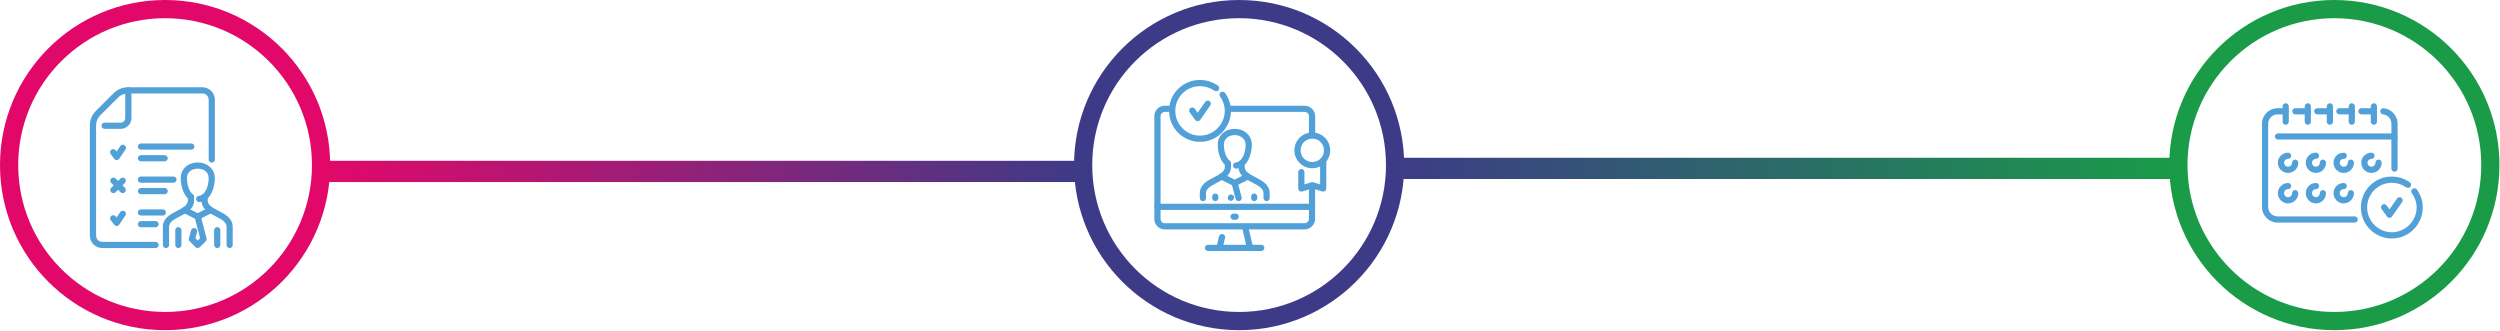 <?xml version="1.0" encoding="UTF-8"?> <svg xmlns="http://www.w3.org/2000/svg" width="824" height="109" viewBox="0 0 824 109" fill="none"><path d="M51.269 81.76H33.719C31.449 81.76 29.609 79.92 29.609 77.65V41.45C29.609 39.46 30.319 37.78 31.729 36.44L37.309 30.86C38.629 29.47 40.319 28.76 42.299 28.76H66.709C68.979 28.76 70.819 30.6 70.819 32.87V52.55C70.819 53.05 70.489 53.5 69.999 53.59C69.349 53.71 68.779 53.22 68.779 52.59V32.87C68.779 31.73 67.859 30.81 66.719 30.81H42.309C40.899 30.81 39.719 31.31 38.779 32.3L33.169 37.91C32.159 38.86 31.669 40.05 31.669 41.46V77.66C31.669 78.8 32.589 79.72 33.729 79.72H51.239C51.739 79.72 52.189 80.05 52.279 80.54C52.399 81.19 51.909 81.76 51.279 81.76H51.269Z" fill="#52A0D8"></path><path d="M39.759 42.47H34.519C34.019 42.47 33.569 42.14 33.479 41.65C33.359 41 33.849 40.43 34.479 40.43H39.759C40.599 40.43 41.279 39.75 41.279 38.91V29.82C41.279 29.32 41.609 28.87 42.099 28.78C42.749 28.66 43.319 29.15 43.319 29.78V38.91C43.319 40.88 41.719 42.48 39.749 42.48L39.759 42.47Z" fill="#52A0D8"></path><path d="M38.47 52.76C38.14 52.76 37.83 52.6 37.63 52.33L36.49 50.77C36.16 50.31 36.26 49.67 36.71 49.34C37.16 49.01 37.8 49.1 38.14 49.56L38.41 49.93C38.41 49.93 38.43 49.93 38.44 49.93L39.66 48.14C39.98 47.67 40.61 47.55 41.08 47.87C41.55 48.19 41.67 48.82 41.35 49.29L39.3 52.31C39.11 52.59 38.8 52.75 38.47 52.75V52.76Z" fill="#52A0D8"></path><path d="M38.459 74.48C38.139 74.48 37.829 74.33 37.629 74.07L36.519 72.61C36.219 72.22 36.209 71.65 36.539 71.28C36.979 70.78 37.739 70.83 38.119 71.34L38.399 71.71L39.649 69.88C39.969 69.41 40.599 69.29 41.069 69.61C41.539 69.93 41.659 70.56 41.339 71.03L39.299 74.04C39.119 74.31 38.809 74.48 38.479 74.49H38.459V74.48Z" fill="#52A0D8"></path><path d="M63.06 49.33H46.5C46 49.33 45.55 49 45.46 48.51C45.34 47.86 45.83 47.29 46.46 47.29H63.02C63.52 47.29 63.97 47.62 64.06 48.11C64.18 48.76 63.69 49.33 63.06 49.33Z" fill="#52A0D8"></path><path d="M54.28 53.18H46.5C46 53.18 45.55 52.85 45.46 52.36C45.34 51.71 45.83 51.14 46.46 51.14H54.24C54.74 51.14 55.19 51.47 55.28 51.96C55.4 52.61 54.91 53.18 54.28 53.18Z" fill="#52A0D8"></path><path d="M57.17 60.22H46.5C46 60.22 45.55 59.89 45.46 59.4C45.34 58.75 45.83 58.18 46.46 58.18H57.13C57.63 58.18 58.08 58.51 58.17 59C58.29 59.65 57.8 60.22 57.17 60.22Z" fill="#52A0D8"></path><path d="M54.28 64.01H46.5C46 64.01 45.55 63.68 45.46 63.19C45.34 62.54 45.83 61.97 46.46 61.97H54.24C54.74 61.97 55.19 62.3 55.28 62.79C55.4 63.44 54.91 64.01 54.28 64.01Z" fill="#52A0D8"></path><path d="M53.68 71.05H46.5C46 71.05 45.55 70.72 45.46 70.23C45.34 69.58 45.83 69.01 46.46 69.01H53.64C54.14 69.01 54.59 69.34 54.68 69.83C54.8 70.48 54.31 71.05 53.68 71.05Z" fill="#52A0D8"></path><path d="M51.27 74.9H46.5C46 74.9 45.55 74.57 45.46 74.08C45.34 73.43 45.83 72.86 46.46 72.86H51.23C51.73 72.86 52.18 73.19 52.27 73.68C52.39 74.33 51.9 74.9 51.27 74.9Z" fill="#52A0D8"></path><path d="M40.439 63.65C40.179 63.65 39.919 63.55 39.719 63.35L36.649 60.28C36.199 59.83 36.259 59.08 36.809 58.7C37.219 58.42 37.779 58.51 38.129 58.86L41.169 61.9C41.569 62.3 41.569 62.95 41.169 63.35C40.969 63.55 40.709 63.65 40.449 63.65H40.439Z" fill="#52A0D8"></path><path d="M37.37 63.65C37.11 63.65 36.85 63.55 36.65 63.35C36.25 62.95 36.25 62.3 36.65 61.9L39.69 58.86C40.04 58.51 40.6 58.42 41.01 58.7C41.56 59.07 41.61 59.83 41.17 60.28L38.1 63.35C37.9 63.55 37.64 63.65 37.38 63.65H37.37Z" fill="#52A0D8"></path><path d="M65.65 66.6C65.09 66.6 64.63 66.15 64.63 65.57C64.63 65.05 65.06 64.61 65.58 64.56C67.91 64.31 68.78 60.85 68.78 58.72C68.78 56.59 66.96 55.59 65.17 55.59C63.38 55.59 61.62 56.57 61.62 58.72C61.62 60.39 62.1 62.77 63.44 63.97C63.94 64.41 63.9 65.23 63.28 65.62C62.91 65.85 62.41 65.8 62.08 65.51C60.23 63.87 59.57 60.93 59.57 58.73C59.57 55.73 61.92 53.56 65.16 53.56C68.4 53.56 70.81 55.78 70.81 58.73C70.81 61.29 69.75 66.22 65.73 66.61C65.7 66.61 65.66 66.61 65.63 66.61L65.65 66.6Z" fill="#52A0D8"></path><path d="M54.5 81.74C54.01 81.65 53.68 81.19 53.68 80.7V74.78C53.68 71.89 56.18 70.61 58.38 69.48C60.59 68.35 61.92 67.55 61.92 66.06V64.9C61.92 64.4 62.25 63.95 62.74 63.86C63.39 63.74 63.96 64.23 63.96 64.86V66.06C63.96 68.9 61.49 70.17 59.31 71.3C57.08 72.45 55.72 73.26 55.72 74.78V80.74C55.72 81.37 55.15 81.87 54.5 81.74Z" fill="#52A0D8"></path><path d="M75.49 81.74C75 81.65 74.67 81.19 74.67 80.7V74.78C74.67 73.25 73.31 72.44 71.08 71.3C68.9 70.18 66.42 68.91 66.42 66.06V64.9C66.42 64.4 66.75 63.95 67.24 63.86C67.89 63.74 68.46 64.23 68.46 64.86V66.06C68.46 67.55 69.8 68.34 72 69.48C74.2 70.61 76.7 71.9 76.7 74.78V80.74C76.7 81.37 76.13 81.87 75.48 81.74H75.49Z" fill="#52A0D8"></path><path d="M58.59 81.74C58.099 81.65 57.77 81.19 57.77 80.7V75.91C57.77 75.41 58.099 74.96 58.59 74.87C59.239 74.75 59.809 75.24 59.809 75.87V80.74C59.809 81.37 59.239 81.87 58.59 81.74Z" fill="#52A0D8"></path><path d="M71.4 81.74C70.91 81.65 70.58 81.19 70.58 80.7V75.91C70.58 75.41 70.91 74.96 71.4 74.87C72.05 74.75 72.62 75.24 72.62 75.87V80.74C72.62 81.37 72.05 81.87 71.4 81.74Z" fill="#52A0D8"></path><path d="M65.159 72.43C64.999 72.43 64.849 72.39 64.699 72.32L60.429 70.15C59.929 69.9 59.719 69.28 59.979 68.78C60.239 68.28 60.849 68.07 61.349 68.33L65.619 70.5C66.119 70.75 66.329 71.37 66.069 71.87C65.889 72.23 65.529 72.43 65.159 72.43Z" fill="#52A0D8"></path><path d="M65.168 72.43C64.799 72.43 64.439 72.22 64.258 71.87C63.998 71.37 64.209 70.75 64.709 70.5L68.978 68.33C69.478 68.07 70.099 68.28 70.349 68.78C70.609 69.28 70.398 69.9 69.898 70.15L65.629 72.32C65.478 72.4 65.319 72.43 65.168 72.43Z" fill="#52A0D8"></path><path d="M65.169 81.76C64.899 81.76 64.639 81.65 64.449 81.46L62.529 79.53C62.269 79.27 62.169 78.89 62.269 78.54L62.989 75.89C63.139 75.34 63.709 75.02 64.239 75.17C64.789 75.32 65.109 75.88 64.959 76.42L64.399 78.49C64.399 78.49 64.399 78.5 64.399 78.51L65.159 79.27H65.179L65.949 78.5C65.949 78.5 65.949 78.49 65.949 78.48L64.169 71.66C64.029 71.11 64.359 70.55 64.899 70.41C65.449 70.27 66.009 70.59 66.149 71.14L68.079 78.54C68.169 78.89 68.069 79.26 67.809 79.52L65.879 81.45C65.689 81.64 65.429 81.75 65.159 81.75L65.169 81.76Z" fill="#52A0D8"></path><path d="M54.41 105.82C82.803 105.82 105.82 82.803 105.82 54.41C105.82 26.017 82.803 3 54.41 3C26.017 3 3 26.017 3 54.41C3 82.803 26.017 105.82 54.41 105.82Z" stroke="#E2086A" stroke-width="6" stroke-miterlimit="10"></path><path d="M395.49 46.75C389.88 46.75 385.32 42.16 385.32 36.52C385.32 30.88 389.88 26.35 395.49 26.35C397.61 26.35 399.66 27 401.43 28.22C401.89 28.54 402.01 29.18 401.69 29.64C401.37 30.11 400.73 30.22 400.27 29.9C398.85 28.92 397.2 28.4 395.5 28.4C391.02 28.4 387.38 32.04 387.38 36.52C387.38 41 391.02 44.7 395.5 44.7C399.98 44.7 403.68 41.03 403.68 36.52C403.68 34.86 403.13 33.2 402.13 31.83C401.8 31.37 401.9 30.73 402.35 30.4C402.8 30.07 403.44 30.16 403.78 30.62C405.03 32.33 405.72 34.43 405.72 36.52C405.72 42.16 401.13 46.75 395.49 46.75Z" fill="#52A0D8"></path><path d="M394.771 39.95C394.441 39.95 394.141 39.79 393.941 39.53L392.141 37.06C391.811 36.6 391.901 35.96 392.361 35.63C392.821 35.3 393.461 35.4 393.791 35.85L394.751 37.16L397.241 33.58C397.561 33.12 398.201 33 398.661 33.33C399.121 33.65 399.241 34.29 398.911 34.75L395.601 39.5C395.411 39.77 395.101 39.93 394.771 39.94H394.761L394.771 39.95Z" fill="#52A0D8"></path><path d="M429.981 75.62H383.901C382.011 75.62 380.471 74.08 380.471 72.19V38.27C380.471 36.38 382.011 34.84 383.901 34.84H385.041C385.601 34.84 386.061 35.3 386.061 35.86C386.061 36.42 385.601 36.88 385.041 36.88H383.901C383.141 36.88 382.521 37.5 382.521 38.26V72.19C382.521 72.95 383.141 73.57 383.901 73.57H429.981C430.751 73.57 431.421 72.92 431.421 72.19V61.51C431.421 60.94 431.881 60.49 432.441 60.49C433.001 60.49 433.461 60.95 433.461 61.51V72.19C433.461 74.05 431.861 75.62 429.971 75.62H429.981ZM432.451 44.98C431.891 44.98 431.431 44.52 431.431 43.96V38.26C431.431 37.52 430.761 36.88 429.991 36.88H405.181C404.621 36.88 404.161 36.42 404.161 35.86C404.161 35.3 404.621 34.84 405.181 34.84H429.991C431.881 34.84 433.481 36.41 433.481 38.27V43.97C433.481 44.54 433.021 44.99 432.461 44.99L432.451 44.98Z" fill="#52A0D8"></path><path d="M415.721 82.72H398.151C397.591 82.72 397.131 82.26 397.131 81.7C397.131 81.14 397.591 80.68 398.151 80.68H415.721C416.281 80.68 416.741 81.14 416.741 81.7C416.741 82.26 416.281 82.72 415.721 82.72Z" fill="#52A0D8"></path><path d="M401.952 82.72C401.872 82.72 401.792 82.71 401.712 82.69C401.162 82.56 400.822 82.01 400.952 81.46L401.792 77.91C401.922 77.36 402.472 77.02 403.022 77.15C403.572 77.28 403.912 77.83 403.782 78.38L402.942 81.93C402.832 82.4 402.412 82.72 401.952 82.72Z" fill="#52A0D8"></path><path d="M411.991 82.72C411.531 82.72 411.111 82.4 411.001 81.93L409.561 75.74C409.431 75.19 409.771 74.64 410.321 74.51C410.861 74.39 411.421 74.72 411.551 75.27L412.991 81.46C413.121 82.01 412.781 82.56 412.231 82.69C412.151 82.71 412.071 82.72 412.001 82.72H411.991Z" fill="#52A0D8"></path><path d="M432.451 69.19H381.491C380.931 69.19 380.471 68.73 380.471 68.17C380.471 67.61 380.931 67.15 381.491 67.15H432.441C433.001 67.15 433.461 67.61 433.461 68.17C433.461 68.73 433.001 69.19 432.441 69.19H432.451Z" fill="#52A0D8"></path><path d="M407.421 55.59C406.911 55.59 406.471 55.2 406.411 54.68C406.341 54.12 406.751 53.61 407.311 53.55C409.671 53.28 410.561 49.82 410.561 47.71C410.561 45.6 408.691 44.52 406.951 44.52C405.211 44.52 403.401 45.52 403.401 47.71C403.401 49.52 403.961 51.82 405.211 52.89C405.641 53.26 405.691 53.9 405.331 54.33C404.961 54.76 404.321 54.81 403.891 54.45C402.031 52.86 401.371 49.83 401.371 47.71C401.371 44.68 403.721 42.48 406.961 42.48C410.201 42.48 412.611 44.68 412.611 47.71C412.611 50.23 411.551 55.12 407.551 55.58C407.511 55.58 407.471 55.58 407.431 55.58L407.421 55.59Z" fill="#52A0D8"></path><path d="M396.471 66.3C395.911 66.3 395.451 65.84 395.451 65.28V63.72C395.451 60.83 397.951 59.55 400.151 58.42C402.361 57.28 403.701 56.49 403.701 55V53.8C403.701 53.23 404.161 52.78 404.721 52.78C405.281 52.78 405.741 53.24 405.741 53.8V55C405.741 57.84 403.271 59.11 401.091 60.24C398.861 61.39 397.501 62.2 397.501 63.73V65.29C397.501 65.86 397.041 66.31 396.481 66.31L396.471 66.3Z" fill="#52A0D8"></path><path d="M417.471 66.3C416.911 66.3 416.451 65.84 416.451 65.28V63.72C416.451 62.19 415.091 61.38 412.861 60.23C410.681 59.11 408.211 57.83 408.211 54.99V53.79C408.211 53.22 408.671 52.77 409.231 52.77C409.791 52.77 410.251 53.23 410.251 53.79V54.99C410.251 56.48 411.591 57.27 413.791 58.41C415.991 59.54 418.491 60.83 418.491 63.71V65.27C418.491 65.84 418.031 66.29 417.471 66.29V66.3Z" fill="#52A0D8"></path><path d="M400.561 66.3C400.001 66.3 399.541 65.84 399.541 65.28V64.8C399.541 64.23 400.001 63.78 400.561 63.78C401.121 63.78 401.581 64.24 401.581 64.8V65.28C401.581 65.85 401.121 66.3 400.561 66.3Z" fill="#52A0D8"></path><path d="M413.381 66.3C412.821 66.3 412.361 65.84 412.361 65.28V64.8C412.361 64.23 412.821 63.78 413.381 63.78C413.941 63.78 414.401 64.24 414.401 64.8V65.28C414.401 65.85 413.941 66.3 413.381 66.3Z" fill="#52A0D8"></path><path d="M406.94 61.37C406.78 61.37 406.63 61.33 406.48 61.26L402.21 59.09C401.71 58.84 401.5 58.22 401.76 57.72C402.01 57.21 402.63 57.02 403.13 57.27L407.4 59.44C407.9 59.69 408.11 60.31 407.85 60.81C407.67 61.17 407.31 61.37 406.94 61.37Z" fill="#52A0D8"></path><path d="M406.94 61.37C406.57 61.37 406.21 61.16 406.03 60.81C405.77 60.31 405.98 59.69 406.48 59.44L410.75 57.27C411.25 57.02 411.87 57.21 412.12 57.72C412.38 58.22 412.17 58.84 411.67 59.09L407.4 61.26C407.25 61.33 407.09 61.37 406.94 61.37Z" fill="#52A0D8"></path><path d="M408.261 66.3C407.811 66.3 407.401 66 407.271 65.54L405.951 60.61C405.801 60.06 406.131 59.5 406.671 59.36C407.221 59.23 407.781 59.54 407.921 60.08L409.241 65.01C409.391 65.56 409.061 66.12 408.521 66.26C408.431 66.28 408.341 66.3 408.251 66.3H408.261ZM405.661 66.2C405.571 66.2 405.471 66.19 405.381 66.16C404.841 65.98 404.521 65.49 404.701 64.96L404.761 64.78C404.941 64.24 405.521 63.96 406.051 64.13C406.591 64.31 406.881 64.89 406.701 65.42C406.551 65.87 406.111 66.2 405.651 66.2H405.661Z" fill="#52A0D8"></path><path d="M407.301 72.44H406.581C406.021 72.44 405.561 71.98 405.561 71.42C405.561 70.86 406.021 70.4 406.581 70.4H407.301C407.861 70.4 408.321 70.86 408.321 71.42C408.321 71.98 407.861 72.44 407.301 72.44Z" fill="#52A0D8"></path><path d="M432.531 55.45C429.281 55.45 426.631 52.81 426.631 49.55C426.631 46.29 429.271 43.66 432.531 43.66C435.791 43.66 438.431 46.3 438.431 49.55C438.431 52.8 435.791 55.45 432.531 55.45ZM432.531 45.7C430.371 45.7 428.681 47.39 428.681 49.55C428.681 51.71 430.371 53.4 432.531 53.4C434.691 53.4 436.381 51.71 436.381 49.55C436.381 47.39 434.691 45.7 432.531 45.7Z" fill="#52A0D8"></path><path d="M436.14 63.15C436.04 63.15 435.94 63.14 435.85 63.11L432.53 62.12L429.21 63.11C428.9 63.2 428.57 63.14 428.31 62.95C428.05 62.76 427.9 62.45 427.9 62.13V56.72C427.9 56.15 428.36 55.7 428.92 55.7C429.48 55.7 429.94 56.16 429.94 56.72V60.76L432.23 60.07C432.42 60.01 432.63 60.01 432.82 60.07L435.11 60.76V52.87C435.11 52.3 435.57 51.85 436.13 51.85C436.69 51.85 437.15 52.31 437.15 52.87V62.13C437.15 62.45 437 62.76 436.74 62.95C436.56 63.08 436.35 63.15 436.13 63.15H436.14Z" fill="#52A0D8"></path><path d="M408.41 105.82C436.803 105.82 459.82 82.803 459.82 54.41C459.82 26.017 436.803 3 408.41 3C380.017 3 357 26.017 357 54.41C357 82.803 380.017 105.82 408.41 105.82Z" stroke="#3D3B87" stroke-width="6" stroke-miterlimit="10"></path><path d="M776.111 73.37H750.661C747.891 73.37 745.551 71.03 745.551 68.26V40.77C745.551 38 747.891 35.66 750.661 35.66H753.371C753.941 35.66 754.391 36.12 754.391 36.68C754.391 37.24 753.931 37.7 753.371 37.7H750.661C749.001 37.7 747.591 39.1 747.591 40.77V68.26C747.591 69.92 749.001 71.33 750.661 71.33H776.111C776.681 71.33 777.131 71.79 777.131 72.35C777.131 72.91 776.671 73.37 776.111 73.37ZM789.221 56.59C788.651 56.59 788.201 56.13 788.201 55.57V40.77C788.201 39.17 787.041 37.88 785.441 37.7C784.881 37.64 784.481 37.13 784.541 36.57C784.601 36.01 785.121 35.62 785.671 35.67C788.281 35.97 790.251 38.16 790.251 40.78V55.58C790.251 56.14 789.791 56.6 789.231 56.6L789.221 56.59ZM782.421 37.7H778.331C777.761 37.7 777.311 37.24 777.311 36.68C777.311 36.12 777.771 35.66 778.331 35.66H782.421C782.991 35.66 783.441 36.12 783.441 36.68C783.441 37.24 782.981 37.7 782.421 37.7ZM775.141 37.7H771.051C770.481 37.7 770.031 37.24 770.031 36.68C770.031 36.12 770.491 35.66 771.051 35.66H775.141C775.711 35.66 776.161 36.12 776.161 36.68C776.161 37.24 775.701 37.7 775.141 37.7ZM767.921 37.7H763.771C763.201 37.7 762.751 37.24 762.751 36.68C762.751 36.12 763.211 35.66 763.771 35.66H767.921C768.491 35.66 768.941 36.12 768.941 36.68C768.941 37.24 768.481 37.7 767.921 37.7ZM760.641 37.7H756.551C755.981 37.7 755.531 37.24 755.531 36.68C755.531 36.12 755.991 35.66 756.551 35.66H760.641C761.211 35.66 761.661 36.12 761.661 36.68C761.661 37.24 761.201 37.7 760.641 37.7Z" fill="#52A0D8"></path><path d="M789.22 46H750.84C750.27 46 749.82 45.54 749.82 44.98C749.82 44.42 750.28 43.96 750.84 43.96H789.22C789.79 43.96 790.24 44.42 790.24 44.98C790.24 45.54 789.78 46 789.22 46Z" fill="#52A0D8"></path><path d="M754.151 57C752.291 57 750.781 55.49 750.781 53.63C750.781 51.77 752.291 50.32 754.151 50.32C754.721 50.32 755.171 50.78 755.171 51.34C755.171 51.9 754.711 52.36 754.151 52.36C753.431 52.36 752.831 52.94 752.831 53.62C752.831 54.35 753.421 54.94 754.151 54.94C754.881 54.94 755.471 54.37 755.471 53.62C755.471 53.06 755.931 52.6 756.491 52.6C757.051 52.6 757.511 53.06 757.511 53.62C757.511 55.51 756.031 56.99 754.141 56.99L754.151 57Z" fill="#52A0D8"></path><path d="M763.35 57C761.46 57 759.98 55.52 759.98 53.63C759.98 51.74 761.46 50.32 763.35 50.32C763.92 50.32 764.37 50.78 764.37 51.34C764.37 51.9 763.91 52.36 763.35 52.36C762.61 52.36 762.03 52.91 762.03 53.62C762.03 54.37 762.6 54.94 763.35 54.94C764.06 54.94 764.61 54.36 764.61 53.62C764.61 53.06 765.07 52.6 765.63 52.6C766.19 52.6 766.65 53.06 766.65 53.62C766.65 55.51 765.2 56.99 763.34 56.99L763.35 57Z" fill="#52A0D8"></path><path d="M772.501 57C770.611 57 769.131 55.52 769.131 53.63C769.131 51.74 770.611 50.32 772.501 50.32C773.071 50.32 773.521 50.78 773.521 51.34C773.521 51.9 773.061 52.36 772.501 52.36C771.761 52.36 771.181 52.91 771.181 53.62C771.181 54.37 771.751 54.94 772.501 54.94C773.251 54.94 773.821 54.35 773.821 53.62C773.821 53.06 774.281 52.6 774.841 52.6C775.401 52.6 775.861 53.06 775.861 53.62C775.861 55.48 774.351 56.99 772.491 56.99L772.501 57Z" fill="#52A0D8"></path><path d="M781.641 57C779.781 57 778.271 55.49 778.271 53.63C778.271 51.77 779.781 50.32 781.641 50.32C782.211 50.32 782.661 50.78 782.661 51.34C782.661 51.9 782.201 52.36 781.641 52.36C780.921 52.36 780.321 52.94 780.321 53.62C780.321 54.35 780.911 54.94 781.641 54.94C782.371 54.94 782.961 54.37 782.961 53.62C782.961 53.06 783.421 52.6 783.981 52.6C784.541 52.6 785.001 53.06 785.001 53.62C785.001 55.51 783.521 56.99 781.631 56.99L781.641 57Z" fill="#52A0D8"></path><path d="M754.151 67.05C752.321 67.05 750.781 65.51 750.781 63.68C750.781 61.85 752.291 60.31 754.151 60.31C754.721 60.31 755.171 60.77 755.171 61.33C755.171 61.89 754.711 62.35 754.151 62.35C753.421 62.35 752.831 62.94 752.831 63.67C752.831 64.4 753.461 64.99 754.151 64.99C754.881 64.99 755.471 64.4 755.471 63.67C755.471 63.1 755.931 62.65 756.491 62.65C757.051 62.65 757.511 63.11 757.511 63.67C757.511 65.53 756.001 67.04 754.141 67.04L754.151 67.05Z" fill="#52A0D8"></path><path d="M763.35 67.05C761.49 67.05 759.98 65.54 759.98 63.68C759.98 61.82 761.46 60.31 763.35 60.31C763.92 60.31 764.37 60.77 764.37 61.33C764.37 61.89 763.91 62.35 763.35 62.35C762.6 62.35 762.03 62.92 762.03 63.67C762.03 64.42 762.62 64.99 763.35 64.99C764.03 64.99 764.61 64.38 764.61 63.67C764.61 63.1 765.07 62.65 765.63 62.65C766.19 62.65 766.65 63.11 766.65 63.67C766.65 65.53 765.17 67.04 763.34 67.04L763.35 67.05Z" fill="#52A0D8"></path><path d="M772.501 67.05C770.641 67.05 769.131 65.54 769.131 63.68C769.131 61.82 770.611 60.31 772.501 60.31C773.071 60.31 773.521 60.77 773.521 61.33C773.521 61.89 773.061 62.35 772.501 62.35C771.751 62.35 771.181 62.92 771.181 63.67C771.181 64.42 771.771 64.99 772.501 64.99C773.231 64.99 773.821 64.36 773.821 63.67C773.821 63.1 774.281 62.65 774.841 62.65C775.401 62.65 775.861 63.11 775.861 63.67C775.861 65.5 774.321 67.04 772.491 67.04L772.501 67.05Z" fill="#52A0D8"></path><path d="M753.372 41.12C752.802 41.12 752.352 40.66 752.352 40.1V35.05C752.352 34.49 752.812 34.03 753.372 34.03C753.932 34.03 754.392 34.49 754.392 35.05V40.1C754.392 40.66 753.932 41.12 753.372 41.12Z" fill="#52A0D8"></path><path d="M760.651 41.12C760.081 41.12 759.631 40.66 759.631 40.1V35.05C759.631 34.49 760.091 34.03 760.651 34.03C761.211 34.03 761.671 34.49 761.671 35.05V40.1C761.671 40.66 761.211 41.12 760.651 41.12Z" fill="#52A0D8"></path><path d="M767.93 41.12C767.36 41.12 766.91 40.66 766.91 40.1V35.05C766.91 34.49 767.37 34.03 767.93 34.03C768.49 34.03 768.95 34.49 768.95 35.05V40.1C768.95 40.66 768.49 41.12 767.93 41.12Z" fill="#52A0D8"></path><path d="M775.151 41.12C774.581 41.12 774.131 40.66 774.131 40.1V35.05C774.131 34.49 774.591 34.03 775.151 34.03C775.711 34.03 776.171 34.49 776.171 35.05V40.1C776.171 40.66 775.711 41.12 775.151 41.12Z" fill="#52A0D8"></path><path d="M782.43 41.12C781.86 41.12 781.41 40.66 781.41 40.1V35.05C781.41 34.49 781.87 34.03 782.43 34.03C782.99 34.03 783.45 34.49 783.45 35.05V40.1C783.45 40.66 782.99 41.12 782.43 41.12Z" fill="#52A0D8"></path><path d="M788.32 78.6C782.71 78.6 778.15 74.01 778.15 68.37C778.15 62.73 782.71 58.2 788.32 58.2C790.44 58.2 792.49 58.85 794.26 60.07C794.72 60.39 794.84 61.03 794.52 61.49C794.2 61.95 793.56 62.07 793.1 61.75C791.68 60.77 790.03 60.25 788.33 60.25C783.85 60.25 780.21 63.89 780.21 68.37C780.21 72.85 783.85 76.55 788.33 76.55C792.81 76.55 796.51 72.88 796.51 68.37C796.51 66.71 795.96 65.05 794.96 63.68C794.63 63.22 794.73 62.58 795.18 62.25C795.64 61.92 796.28 62.02 796.61 62.47C797.86 64.19 798.55 66.28 798.55 68.37C798.55 74.01 793.96 78.6 788.32 78.6Z" fill="#52A0D8"></path><path d="M787.6 71.8C787.27 71.8 786.97 71.65 786.78 71.38L784.97 68.91C784.64 68.46 784.74 67.82 785.19 67.48C785.64 67.14 786.28 67.25 786.62 67.7L787.58 69.01L790.07 65.43C790.39 64.96 791.03 64.85 791.49 65.18C791.95 65.5 792.07 66.14 791.74 66.6L788.43 71.35C788.24 71.62 787.86 71.79 787.59 71.79L787.6 71.8Z" fill="#52A0D8"></path><path d="M769.41 105.82C797.803 105.82 820.82 82.803 820.82 54.41C820.82 26.017 797.803 3 769.41 3C741.017 3 718 26.017 718 54.41C718 82.803 741.017 105.82 769.41 105.82Z" stroke="#199B48" stroke-width="6" stroke-miterlimit="10"></path><rect x="108" y="53" width="249" height="7" fill="url(#paint0_linear_102_132)"></rect><rect x="460" y="52" width="258" height="7" fill="url(#paint1_linear_102_132)"></rect><defs><linearGradient id="paint0_linear_102_132" x1="106.256" y1="53" x2="357" y2="53" gradientUnits="userSpaceOnUse"><stop stop-color="#E2086A"></stop><stop offset="1" stop-color="#3D3B87"></stop></linearGradient><linearGradient id="paint1_linear_102_132" x1="458.193" y1="52" x2="718" y2="52" gradientUnits="userSpaceOnUse"><stop stop-color="#3D3B87"></stop><stop offset="1" stop-color="#199B48"></stop></linearGradient></defs></svg> 